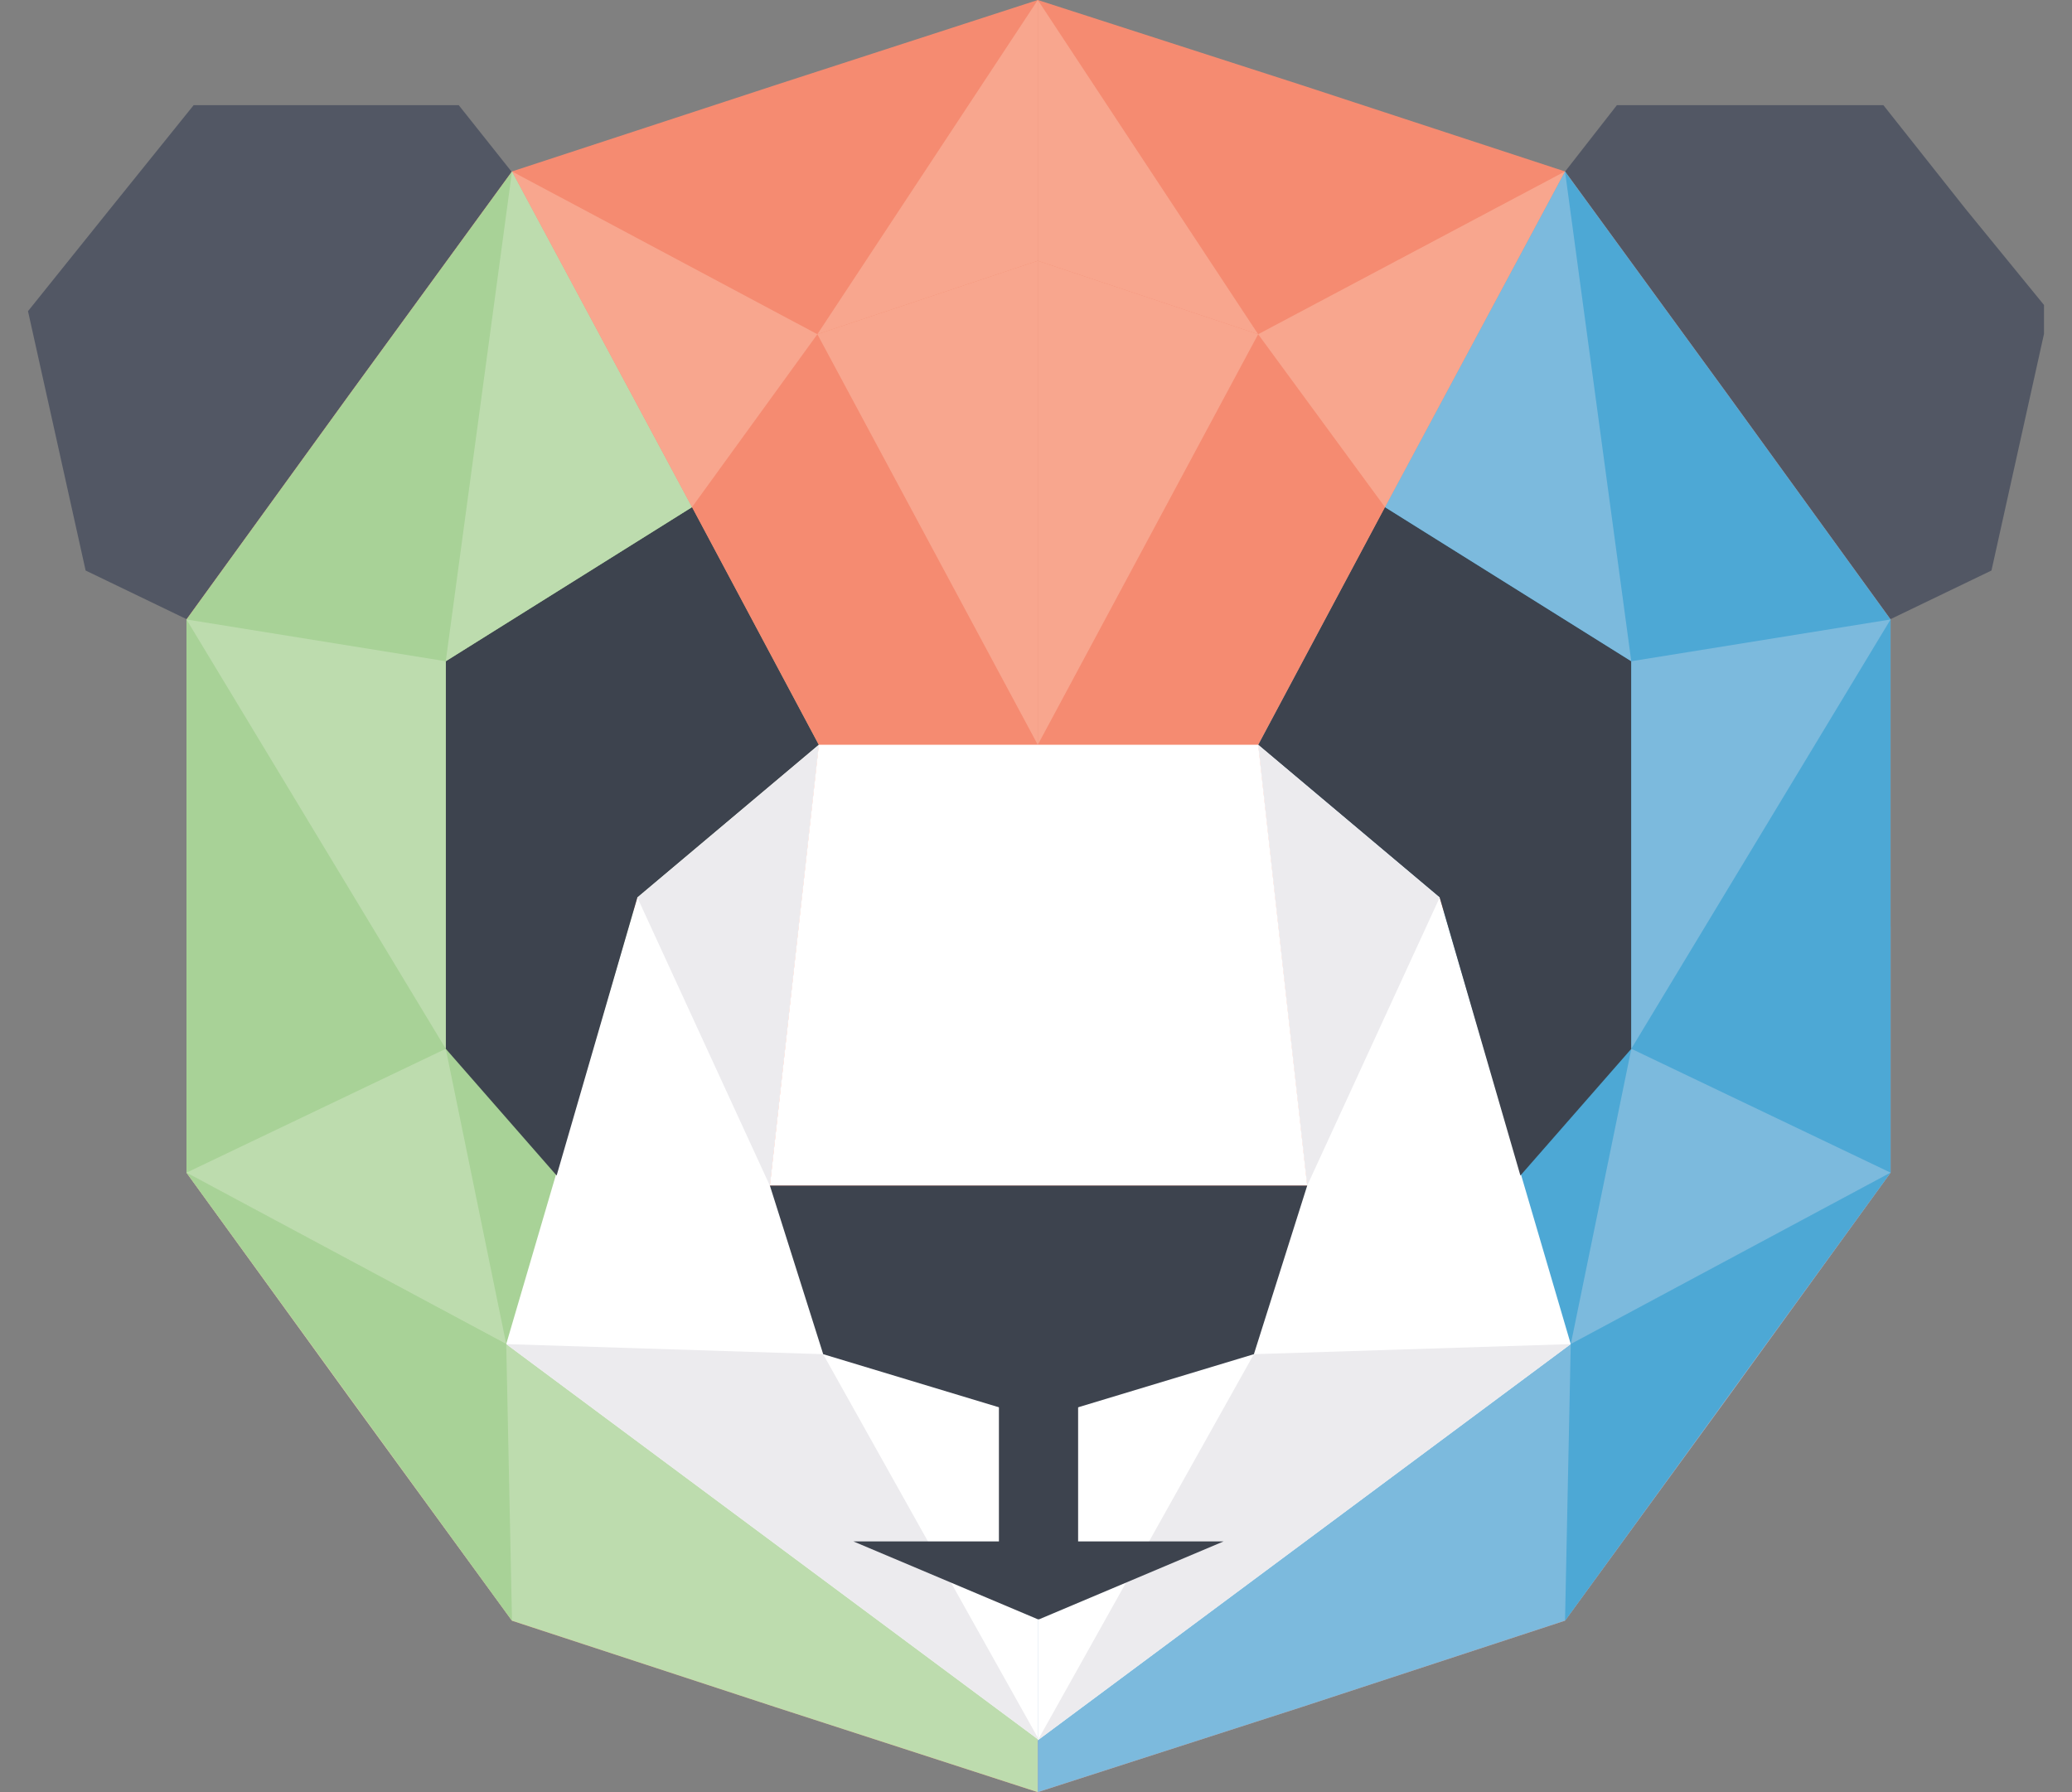 <svg width="37" height="32" viewBox="0 0 37 32" fill="none" xmlns="http://www.w3.org/2000/svg">
<rect x="0" y="0" width="37" height="32" fill="#808080" stroke="none"/>
<g clip-path="url(#clip0_6002_108620)">
<path d="M11.15 5.608L9.684 3.756L8.192 1.878H3.458L1.966 3.73L0.5 5.556L1.015 7.872L1.529 10.187L3.664 11.216L5.799 12.27L7.934 11.241L10.069 10.212L10.61 7.923L11.15 5.608Z" fill="#525764"/>
<path d="M18.532 32L13.851 30.482L9.143 28.939L6.237 24.952L3.33 20.939V11.061L6.237 7.048L9.143 3.061L13.851 1.518L18.532 0V32Z" fill="#F58B71"/>
<path d="M18.532 32L13.851 30.483L9.143 28.939L6.237 24.952L3.33 20.939V16.541L18.532 26.573V32Z" fill="#BDDCAE"/>
<path d="M9.143 3.061L14.622 13.299L11.33 16.077L10.507 24.797L3.33 20.939V11.061L6.237 7.048L9.143 3.061Z" fill="#A8D297"/>
<path d="M13.747 21.17L18.558 24.514V31.073L9.04 23.999L11.381 16.025L14.622 13.298L13.747 21.17Z" fill="white"/>
<path d="M12.358 9.055L14.622 13.299L11.381 16.026L9.94 20.99L7.96 18.727V11.807L12.358 9.055Z" fill="#3D434E"/>
<path d="M9.143 3.061L7.96 11.807L12.358 9.055L9.143 3.061Z" fill="#BDDCAE"/>
<path d="M7.96 11.807L3.33 11.061L7.96 18.727V11.807Z" fill="#BDDCAE"/>
<path d="M7.96 18.727L3.33 20.939L9.04 24L7.96 18.727Z" fill="#BDDCAE"/>
<path d="M11.381 16.025L13.747 21.17L14.622 13.298L11.381 16.025Z" fill="#ECEBEE"/>
<path d="M3.33 20.939L9.04 24L9.143 28.939L3.33 20.939Z" fill="#A8D297"/>
<path d="M18.532 13.299L14.596 5.942L12.358 9.054L14.622 13.299H18.532Z" fill="#F58B71"/>
<path d="M9.143 3.061L14.596 5.968L12.358 9.055L9.143 3.061ZM14.596 5.968L18.532 4.656V13.299L14.596 5.968Z" fill="#F8A68E"/>
<path d="M18.532 0L14.596 5.968L18.532 4.656V0Z" fill="#F8A68E"/>
<path d="M14.699 24.18L18.558 31.074L9.04 24L14.699 24.18Z" fill="#ECEBEE"/>
<path d="M25.941 5.608L27.407 3.756L28.873 1.878H33.632L35.099 3.73L36.59 5.556L36.076 7.872L35.562 10.187L33.426 11.216L31.291 12.27L29.156 11.241L26.996 10.212L26.481 7.923L25.941 5.608Z" fill="#525764"/>
<path d="M18.532 32L23.239 30.482L27.946 28.939L30.853 24.952L33.76 20.939V11.061L30.853 7.048L27.946 3.061L23.239 1.518L18.532 0V32Z" fill="#F58B71"/>
<path d="M18.532 32L23.239 30.483L27.946 28.939L30.853 24.952L33.76 20.939V16.541L18.532 26.573V32Z" fill="#7CBADD"/>
<path d="M27.947 3.061L22.468 13.299L25.761 16.077L26.558 24.797L33.761 20.939V11.061L30.854 7.048L27.947 3.061Z" fill="#4DA8D5"/>
<path d="M23.342 21.17L18.532 24.514V31.073L28.049 23.999L25.708 16.025L22.467 13.298L23.342 21.17Z" fill="white"/>
<path d="M24.732 9.055L22.468 13.299L25.709 16.026L27.15 20.99L29.131 18.727V11.807L24.732 9.055Z" fill="#3D434E"/>
<path d="M27.947 3.061L29.13 11.807L24.731 9.055L27.947 3.061ZM29.13 11.807L33.76 11.061L29.13 18.727V11.807Z" fill="#7CBADD"/>
<path d="M29.131 18.727L33.761 20.939L28.05 24L29.131 18.727Z" fill="#7CBADD"/>
<path d="M25.709 16.025L23.343 21.17L22.468 13.298L25.709 16.025Z" fill="#ECEBEE"/>
<path d="M33.76 20.939L28.049 24L27.947 28.939L33.76 20.939Z" fill="#4DA8D5"/>
<path d="M18.532 13.299L22.467 5.942L24.731 9.054L22.467 13.299H18.532Z" fill="#F58B71"/>
<path d="M27.946 3.061L22.467 5.968L24.731 9.055L27.946 3.061ZM22.467 5.968L18.532 4.656V13.299L22.467 5.968Z" fill="#F8A68E"/>
<path d="M18.532 0L22.467 5.968L18.532 4.656V0Z" fill="#F8A68E"/>
<path d="M22.39 24.18L18.532 31.074L28.049 24L22.39 24.18Z" fill="#ECEBEE"/>
<path d="M18.558 21.17H13.748L14.622 13.298H22.468L23.343 21.17H18.558Z" fill="white"/>
<path d="M18.558 25.338H18.532L14.7 24.18L13.748 21.17H23.343L22.391 24.18L18.558 25.338Z" fill="#3D434E"/>
<path d="M17.838 24.462H19.252V27.652H17.838V24.462Z" fill="#3D434E"/>
<path d="M18.558 28.913H18.532L15.239 27.523H21.85L18.558 28.913Z" fill="#3D434E"/>
</g>
<defs>
<clipPath id="clip0_6002_108620">
<rect width="36" height="32" fill="white" transform="translate(0.5)"/>
</clipPath>
</defs>
</svg>
